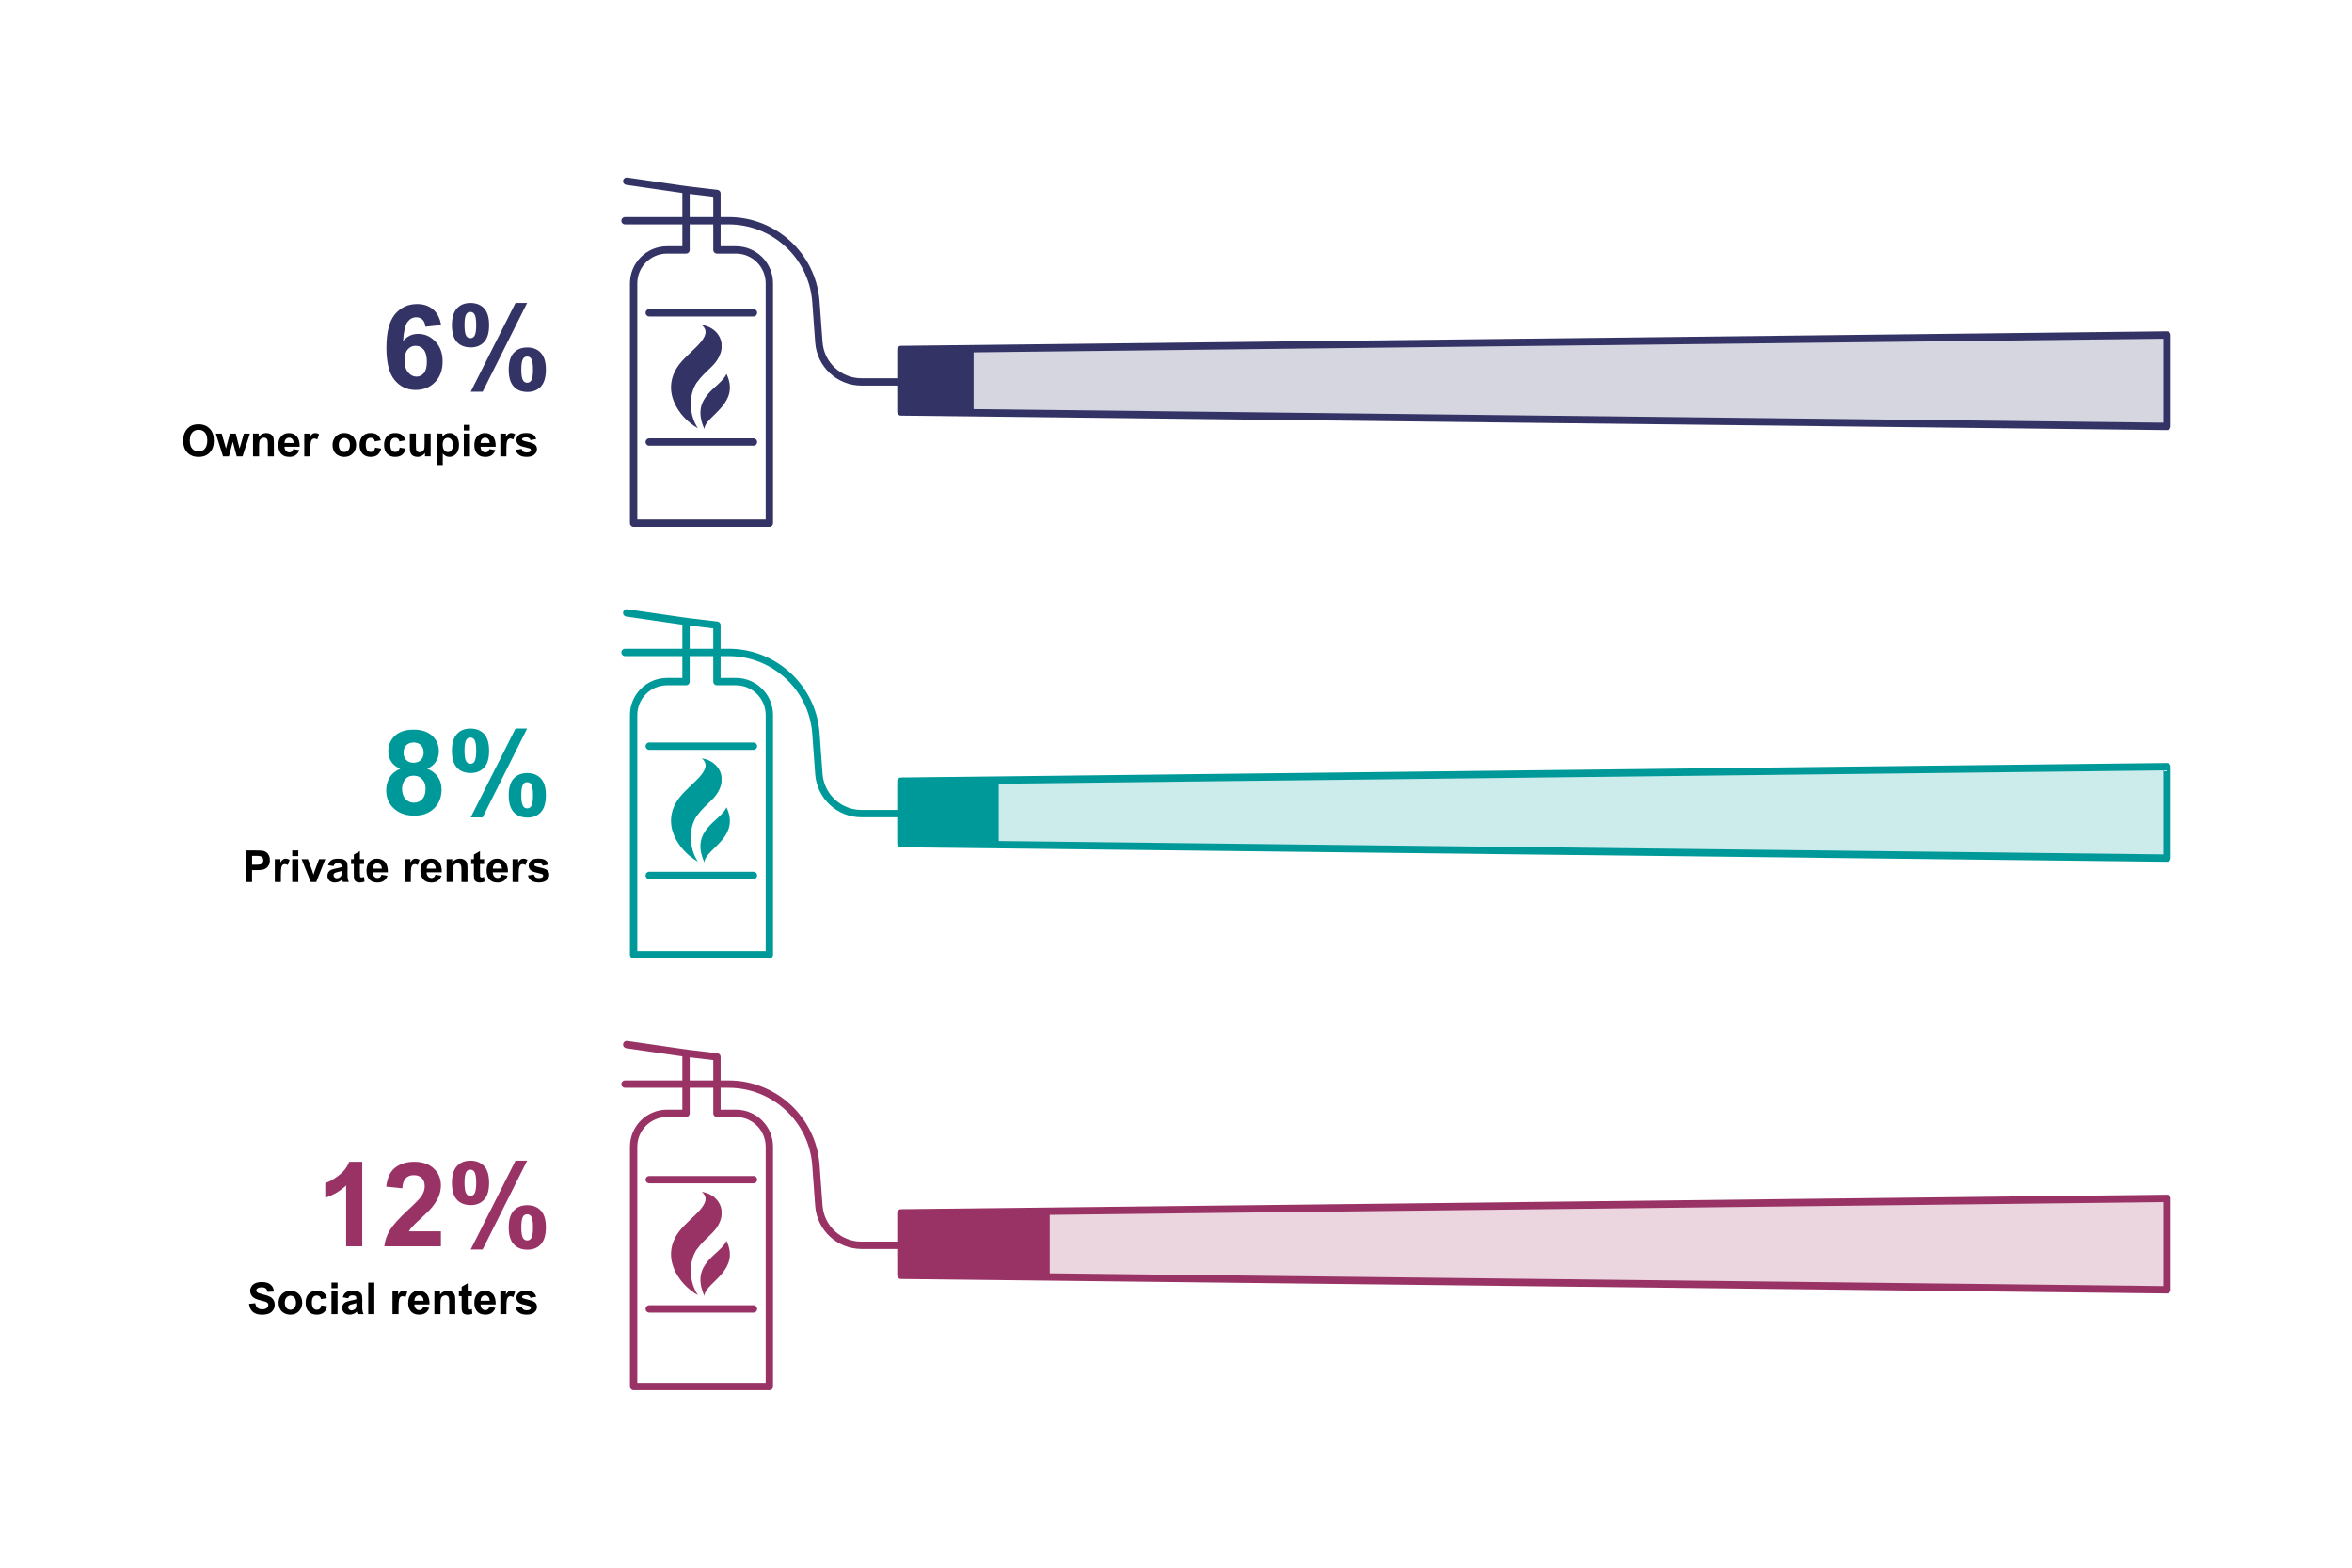 <?xml version="1.0" encoding="UTF-8"?>
<svg id="Layer_1" data-name="Layer 1" xmlns="http://www.w3.org/2000/svg" xmlns:xlink="http://www.w3.org/1999/xlink" viewBox="0 0 960 640">
  <defs>
    <clipPath id="clippath">
      <polygon points="367.72 495.14 367.72 520.64 884.5 526.55 884.5 489.23 367.72 495.14" style="fill: #ebd6e0; stroke: #936; stroke-linecap: round; stroke-linejoin: round; stroke-width: 3px;"/>
    </clipPath>
    <clipPath id="clippath-1">
      <polygon points="367.72 142.67 367.72 168.17 884.5 174.08 884.5 136.76 367.72 142.67" style="fill: #d6d6e0; stroke: #336; stroke-linecap: round; stroke-linejoin: round; stroke-width: 3px;"/>
    </clipPath>
    <clipPath id="clippath-2">
      <polygon points="367.72 318.91 367.72 344.4 884.5 350.32 884.5 312.99 367.72 318.91" style="fill: #ccebeb; stroke: #099; stroke-linecap: round; stroke-linejoin: round; stroke-width: 3px;"/>
    </clipPath>
  </defs>
  <g>
    <g>
      <path d="M292.63,454.51v-23.04l-12.62-1.5v24.54h-7.75c-7.53,0-13.64,6.11-13.64,13.64v97.87h55.4v-97.87c0-7.53-6.11-13.64-13.64-13.64h-7.75Z" style="fill: none; stroke: #936; stroke-linecap: round; stroke-linejoin: round; stroke-width: 3px;"/>
      <line x1="255.81" y1="426.46" x2="280.01" y2="429.96" style="fill: none; stroke: #936; stroke-linecap: round; stroke-linejoin: round; stroke-width: 3px;"/>
      <path d="M255.11,442.59h42.3c18.52,0,33.98,14.16,35.58,32.62l1.24,16.99c.66,9.13,8.26,16.19,17.41,16.19h16.12" style="fill: none; stroke: #936; stroke-linecap: round; stroke-linejoin: round; stroke-width: 3px;"/>
      <g>
        <polygon points="367.72 495.14 367.72 520.64 884.5 526.55 884.5 489.23 367.72 495.14" style="fill: #ebd6e0;"/>
        <g style="clip-path: url(#clippath);">
          <rect x="366.22" y="490.31" width="62.25" height="34.98" style="fill: #936; stroke-width: 0px;"/>
        </g>
        <polygon points="367.72 495.14 367.72 520.64 884.5 526.55 884.5 489.23 367.72 495.14" style="fill: none; stroke: #936; stroke-linecap: round; stroke-linejoin: round; stroke-width: 3px;"/>
      </g>
    </g>
    <g>
      <path d="M147.87,508.79h-6.59v-24.82c-2.41,2.25-5.24,3.91-8.51,4.99v-5.98c1.72-.56,3.59-1.63,5.6-3.2s3.4-3.4,4.15-5.5h5.34v34.5Z" style="fill: #936; stroke-width: 0px;"/>
      <path d="M179.96,502.67v6.12h-23.09c.25-2.31,1-4.5,2.25-6.57s3.72-4.82,7.41-8.24c2.97-2.77,4.79-4.64,5.46-5.62.91-1.36,1.36-2.7,1.36-4.03,0-1.47-.39-2.6-1.18-3.39s-1.88-1.18-3.27-1.18-2.47.41-3.28,1.24-1.28,2.2-1.41,4.12l-6.56-.66c.39-3.62,1.62-6.23,3.68-7.8s4.64-2.37,7.73-2.37c3.39,0,6.05.91,7.99,2.74s2.91,4.1,2.91,6.82c0,1.55-.28,3.02-.83,4.42s-1.43,2.86-2.64,4.39c-.8,1.02-2.23,2.48-4.31,4.38s-3.39,3.17-3.95,3.8-1,1.23-1.35,1.83h13.08Z" style="fill: #936; stroke-width: 0px;"/>
      <path d="M184.46,482.91c0-3.08.68-5.36,2.03-6.84s3.18-2.23,5.5-2.23,4.26.74,5.61,2.21,2.03,3.76,2.03,6.86-.68,5.36-2.03,6.84-3.18,2.23-5.5,2.23-4.26-.74-5.61-2.21-2.03-3.76-2.03-6.86ZM189.59,482.87c0,2.23.26,3.73.77,4.5.39.56.93.84,1.62.84s1.25-.28,1.64-.84c.5-.77.75-2.27.75-4.5s-.25-3.73-.75-4.48c-.39-.58-.94-.87-1.64-.87s-1.23.28-1.62.84c-.52.77-.77,2.27-.77,4.5ZM197,510.1h-4.88l18.3-36.26h4.73l-18.16,36.26ZM207.64,501.08c0-3.08.68-5.36,2.03-6.84s3.2-2.23,5.54-2.23,4.21.74,5.57,2.23,2.03,3.77,2.03,6.84-.68,5.38-2.03,6.87-3.18,2.23-5.5,2.23-4.26-.74-5.61-2.23-2.03-3.77-2.03-6.87ZM212.77,501.05c0,2.23.26,3.73.77,4.48.39.58.93.87,1.62.87s1.24-.28,1.62-.84c.52-.77.77-2.27.77-4.5s-.25-3.73-.75-4.5c-.39-.56-.94-.84-1.64-.84s-1.24.28-1.62.84c-.52.77-.77,2.27-.77,4.5Z" style="fill: #936; stroke-width: 0px;"/>
    </g>
    <g>
      <path d="M101.65,532.29l2.53-.25c.15.85.46,1.47.93,1.87s1.09.6,1.89.6c.84,0,1.47-.18,1.89-.53.42-.35.64-.77.64-1.24,0-.3-.09-.56-.27-.78-.18-.21-.49-.4-.94-.56-.3-.11-1-.29-2.08-.56-1.39-.35-2.37-.77-2.94-1.27-.79-.71-1.19-1.57-1.19-2.59,0-.66.19-1.27.56-1.84.37-.57.91-1.01,1.61-1.31s1.55-.45,2.54-.45c1.62,0,2.83.35,3.65,1.06s1.25,1.66,1.29,2.84l-2.6.11c-.11-.66-.35-1.14-.72-1.43-.37-.29-.92-.43-1.65-.43s-1.35.16-1.78.47c-.28.2-.41.47-.41.8,0,.3.13.57.39.78.33.28,1.12.56,2.39.86s2.2.61,2.81.93c.61.32,1.08.76,1.42,1.31.34.55.51,1.24.51,2.05,0,.74-.21,1.43-.62,2.07s-.99,1.12-1.74,1.44c-.75.31-1.68.47-2.8.47-1.63,0-2.88-.38-3.75-1.13-.87-.75-1.39-1.85-1.56-3.29Z" style="fill: #000; stroke-width: 0px;"/>
      <path d="M113.72,531.69c0-.82.2-1.61.61-2.38s.98-1.35,1.72-1.76,1.57-.61,2.48-.61c1.41,0,2.57.46,3.47,1.38.9.92,1.35,2.08,1.35,3.48s-.46,2.58-1.37,3.51c-.91.93-2.06,1.39-3.44,1.39-.86,0-1.67-.19-2.45-.58s-1.37-.95-1.77-1.7c-.4-.75-.61-1.66-.61-2.73ZM116.25,531.82c0,.93.22,1.63.66,2.13s.98.74,1.63.74,1.19-.25,1.62-.74.65-1.21.65-2.14-.22-1.62-.65-2.11-.98-.74-1.62-.74-1.19.25-1.63.74-.66,1.2-.66,2.13Z" style="fill: #000; stroke-width: 0px;"/>
      <path d="M133.43,529.91l-2.43.44c-.08-.49-.27-.85-.56-1.1s-.67-.37-1.13-.37c-.62,0-1.11.21-1.47.64-.37.43-.55,1.14-.55,2.13,0,1.11.19,1.89.56,2.35s.87.69,1.5.69c.47,0,.85-.13,1.15-.4.3-.27.51-.72.63-1.38l2.43.41c-.25,1.11-.74,1.95-1.45,2.52s-1.67.85-2.87.85c-1.37,0-2.45-.43-3.27-1.29s-1.22-2.05-1.22-3.58.41-2.74,1.22-3.6c.81-.86,1.92-1.29,3.3-1.29,1.14,0,2.04.25,2.71.73.67.49,1.15,1.24,1.45,2.24Z" style="fill: #000; stroke-width: 0px;"/>
      <path d="M135.3,525.88v-2.29h2.47v2.29h-2.47ZM135.3,536.48v-9.33h2.47v9.33h-2.47Z" style="fill: #000; stroke-width: 0px;"/>
      <path d="M142.15,530l-2.24-.4c.25-.9.69-1.57,1.3-2s1.53-.65,2.74-.65c1.1,0,1.92.13,2.46.39.54.26.92.59,1.14.99.22.4.33,1.14.33,2.21l-.03,2.88c0,.82.04,1.43.12,1.81.08.39.23.81.44,1.25h-2.44c-.06-.16-.14-.41-.24-.73-.04-.15-.07-.24-.09-.29-.42.41-.87.72-1.35.92s-.99.31-1.54.31c-.96,0-1.72-.26-2.27-.78s-.83-1.18-.83-1.98c0-.53.13-1,.38-1.41.25-.41.6-.73,1.06-.95.45-.22,1.11-.41,1.96-.58,1.15-.22,1.95-.42,2.4-.61v-.25c0-.47-.12-.81-.35-1.02-.23-.2-.68-.3-1.33-.3-.44,0-.78.09-1.03.26-.25.17-.45.48-.6.91ZM145.45,532c-.32.11-.82.23-1.5.38s-1.13.29-1.34.43c-.32.23-.48.52-.48.87s.13.64.39.9.59.38.98.38c.45,0,.87-.15,1.27-.44.3-.22.5-.5.59-.82.06-.21.1-.61.1-1.2v-.49Z" style="fill: #000; stroke-width: 0px;"/>
      <path d="M150.31,536.48v-12.88h2.47v12.88h-2.47Z" style="fill: #000; stroke-width: 0px;"/>
      <path d="M162.68,536.48h-2.47v-9.33h2.29v1.33c.39-.63.75-1.04,1.06-1.24s.67-.3,1.07-.3c.56,0,1.1.16,1.63.47l-.76,2.15c-.42-.27-.8-.4-1.16-.4s-.64.09-.88.29c-.24.19-.43.53-.57,1.03s-.21,1.54-.21,3.13v2.88Z" style="fill: #000; stroke-width: 0px;"/>
      <path d="M172.72,533.51l2.46.41c-.32.9-.82,1.59-1.5,2.06-.68.47-1.54.71-2.56.71-1.62,0-2.82-.53-3.6-1.59-.62-.85-.92-1.92-.92-3.22,0-1.55.4-2.76,1.21-3.63.81-.88,1.83-1.31,3.07-1.31,1.39,0,2.48.46,3.29,1.38.8.92,1.19,2.32,1.15,4.21h-6.19c.02.73.22,1.3.6,1.71.38.41.86.61,1.42.61.39,0,.71-.11.98-.32s.46-.55.6-1.02ZM172.86,531.02c-.02-.71-.2-1.26-.55-1.63-.35-.37-.78-.56-1.28-.56-.54,0-.98.2-1.34.59s-.52.93-.52,1.6h3.69Z" style="fill: #000; stroke-width: 0px;"/>
      <path d="M185.82,536.48h-2.47v-4.76c0-1.01-.05-1.66-.16-1.96-.11-.29-.28-.53-.51-.69s-.52-.25-.86-.25c-.43,0-.81.12-1.15.35s-.57.54-.7.93-.19,1.1-.19,2.14v4.23h-2.47v-9.33h2.29v1.37c.81-1.05,1.84-1.58,3.08-1.58.54,0,1.04.1,1.49.29.45.2.79.45,1.02.75s.39.65.48,1.04.14.94.14,1.66v5.8Z" style="fill: #000; stroke-width: 0px;"/>
      <path d="M192.6,527.15v1.97h-1.69v3.76c0,.76.02,1.21.05,1.33.03.13.11.23.22.31s.25.12.42.12c.23,0,.56-.08.99-.24l.21,1.92c-.57.25-1.22.37-1.95.37-.45,0-.85-.08-1.2-.22-.36-.15-.62-.34-.79-.58-.17-.24-.28-.56-.35-.96-.05-.29-.08-.87-.08-1.74v-4.07h-1.13v-1.97h1.13v-1.85l2.48-1.44v3.3h1.69Z" style="fill: #000; stroke-width: 0px;"/>
      <path d="M199.72,533.51l2.46.41c-.32.9-.82,1.59-1.5,2.06-.68.47-1.54.71-2.56.71-1.62,0-2.82-.53-3.6-1.59-.62-.85-.92-1.92-.92-3.22,0-1.55.4-2.76,1.21-3.63.81-.88,1.83-1.31,3.07-1.31,1.39,0,2.48.46,3.29,1.38.8.92,1.19,2.32,1.15,4.21h-6.19c.02.73.22,1.3.6,1.71.38.41.86.61,1.42.61.39,0,.71-.11.98-.32s.46-.55.6-1.02ZM199.86,531.02c-.02-.71-.2-1.26-.55-1.63-.35-.37-.78-.56-1.28-.56-.54,0-.98.2-1.34.59s-.52.93-.52,1.6h3.69Z" style="fill: #000; stroke-width: 0px;"/>
      <path d="M206.69,536.48h-2.47v-9.33h2.29v1.33c.39-.63.75-1.04,1.06-1.24s.67-.3,1.07-.3c.56,0,1.1.16,1.63.47l-.76,2.15c-.42-.27-.8-.4-1.16-.4s-.64.09-.88.29c-.24.19-.43.53-.57,1.03s-.21,1.54-.21,3.13v2.88Z" style="fill: #000; stroke-width: 0px;"/>
      <path d="M210.46,533.82l2.48-.38c.11.48.32.84.64,1.09.32.25.77.37,1.35.37.64,0,1.12-.12,1.44-.35.22-.16.33-.38.33-.66,0-.19-.06-.34-.18-.47-.12-.12-.4-.23-.83-.33-1.99-.44-3.25-.84-3.79-1.2-.74-.5-1.11-1.2-1.11-2.1,0-.81.32-1.49.96-2.04s1.63-.83,2.97-.83,2.23.21,2.85.62,1.05,1.03,1.28,1.85l-2.33.43c-.1-.36-.29-.64-.57-.83s-.68-.29-1.19-.29c-.65,0-1.12.09-1.4.27-.19.13-.28.3-.28.5,0,.18.08.33.25.45.22.16.99.4,2.31.69s2.23.67,2.76,1.1c.52.44.77,1.05.77,1.84,0,.86-.36,1.59-1.07,2.21s-1.77.92-3.17.92c-1.27,0-2.28-.26-3.02-.77s-1.23-1.22-1.45-2.1Z" style="fill: #000; stroke-width: 0px;"/>
    </g>
  </g>
  <g>
    <g>
      <path d="M292.63,102.04v-23.04l-12.62-1.5v24.54h-7.75c-7.53,0-13.64,6.11-13.64,13.64v97.87h55.4v-97.87c0-7.53-6.11-13.64-13.64-13.64h-7.75Z" style="fill: none; stroke: #336; stroke-linecap: round; stroke-linejoin: round; stroke-width: 3px;"/>
      <line x1="255.81" y1="73.99" x2="280.01" y2="77.5" style="fill: none; stroke: #336; stroke-linecap: round; stroke-linejoin: round; stroke-width: 3px;"/>
      <path d="M255.11,90.12h42.3c18.52,0,33.98,14.16,35.58,32.62l1.24,16.99c.66,9.13,8.26,16.19,17.41,16.19h16.12" style="fill: none; stroke: #336; stroke-linecap: round; stroke-linejoin: round; stroke-width: 3px;"/>
      <g>
        <polygon points="367.72 142.67 367.72 168.17 884.5 174.08 884.5 136.76 367.72 142.67" style="fill: #d6d6e0;"/>
        <g style="clip-path: url(#clippath-1);">
          <rect x="366.22" y="137.84" width="31.17" height="34.98" style="fill: #336; stroke-width: 0px;"/>
        </g>
        <polygon points="367.72 142.67 367.72 168.17 884.5 174.08 884.5 136.76 367.72 142.67" style="fill: none; stroke: #336; stroke-linecap: round; stroke-linejoin: round; stroke-width: 3px;"/>
      </g>
    </g>
    <g>
      <path d="M180.03,132.68l-6.38.7c-.16-1.31-.56-2.28-1.22-2.91s-1.51-.94-2.55-.94c-1.39,0-2.57.62-3.53,1.88s-1.57,3.85-1.82,7.8c1.64-1.94,3.68-2.91,6.12-2.91,2.75,0,5.11,1.05,7.07,3.14s2.94,4.8,2.94,8.11c0,3.52-1.03,6.34-3.09,8.46s-4.71,3.19-7.95,3.19c-3.47,0-6.32-1.35-8.55-4.04s-3.35-7.11-3.35-13.25,1.16-10.84,3.49-13.62,5.35-4.17,9.07-4.17c2.61,0,4.77.73,6.48,2.19s2.8,3.58,3.27,6.36ZM165.1,147.04c0,2.14.49,3.79,1.48,4.96s2.11,1.75,3.38,1.75,2.23-.48,3.05-1.43,1.22-2.52,1.22-4.69-.44-3.87-1.31-4.91-1.97-1.56-3.28-1.56-2.34.5-3.21,1.49-1.31,2.46-1.31,4.39Z" style="fill: #336; stroke-width: 0px;"/>
      <path d="M184.46,132.75c0-3.08.68-5.36,2.03-6.84s3.18-2.23,5.5-2.23,4.26.74,5.61,2.21,2.03,3.76,2.03,6.86-.68,5.36-2.03,6.84-3.18,2.23-5.5,2.23-4.26-.74-5.61-2.21-2.03-3.76-2.03-6.86ZM189.59,132.7c0,2.23.26,3.73.77,4.5.39.56.93.84,1.62.84s1.25-.28,1.64-.84c.5-.77.75-2.27.75-4.5s-.25-3.73-.75-4.48c-.39-.58-.94-.87-1.64-.87s-1.23.28-1.62.84c-.52.77-.77,2.27-.77,4.5ZM197,159.93h-4.88l18.3-36.26h4.73l-18.16,36.26ZM207.64,150.91c0-3.08.68-5.36,2.03-6.84s3.2-2.23,5.54-2.23,4.21.74,5.57,2.23,2.03,3.77,2.03,6.84-.68,5.38-2.03,6.87-3.18,2.23-5.5,2.23-4.26-.74-5.61-2.23-2.03-3.77-2.03-6.87ZM212.77,150.89c0,2.23.26,3.73.77,4.48.39.58.93.87,1.62.87s1.24-.28,1.62-.84c.52-.77.77-2.27.77-4.5s-.25-3.73-.75-4.5c-.39-.56-.94-.84-1.64-.84s-1.24.28-1.62.84c-.52.77-.77,2.27-.77,4.5Z" style="fill: #336; stroke-width: 0px;"/>
    </g>
    <g>
      <path d="M74.79,179.95c0-1.31.2-2.41.59-3.3.29-.66.69-1.25,1.2-1.77s1.06-.91,1.67-1.16c.8-.34,1.73-.51,2.78-.51,1.9,0,3.42.59,4.56,1.77s1.71,2.82,1.71,4.91-.57,3.71-1.7,4.88-2.64,1.76-4.54,1.76-3.44-.58-4.57-1.75-1.7-2.78-1.7-4.83ZM77.47,179.87c0,1.46.34,2.56,1.01,3.32s1.53,1.13,2.57,1.13,1.89-.37,2.55-1.12,1-1.87,1-3.36-.32-2.58-.97-3.3-1.51-1.09-2.58-1.09-1.94.37-2.59,1.1-.98,1.84-.98,3.33Z" style="fill: #000; stroke-width: 0px;"/>
      <path d="M91.04,186.32l-2.95-9.33h2.4l1.75,6.12,1.61-6.12h2.38l1.56,6.12,1.78-6.12h2.43l-3,9.33h-2.37l-1.61-6-1.58,6h-2.4Z" style="fill: #000; stroke-width: 0px;"/>
      <path d="M111.79,186.32h-2.47v-4.76c0-1.01-.05-1.66-.16-1.96s-.28-.53-.51-.69-.52-.25-.86-.25c-.43,0-.81.12-1.15.35s-.57.54-.7.93-.19,1.1-.19,2.14v4.23h-2.47v-9.33h2.29v1.37c.81-1.05,1.84-1.58,3.08-1.58.54,0,1.04.1,1.49.29s.79.45,1.02.75.39.65.48,1.04.14.94.14,1.66v5.8Z" style="fill: #000; stroke-width: 0px;"/>
      <path d="M119.7,183.35l2.46.41c-.32.9-.82,1.59-1.5,2.06s-1.54.71-2.56.71c-1.62,0-2.82-.53-3.6-1.59-.62-.85-.92-1.92-.92-3.22,0-1.55.4-2.76,1.21-3.63s1.83-1.31,3.07-1.31c1.39,0,2.48.46,3.29,1.38s1.19,2.32,1.15,4.21h-6.19c.02.73.22,1.3.6,1.71s.86.61,1.42.61c.39,0,.71-.11.98-.32s.46-.55.6-1.02ZM119.84,180.85c-.02-.71-.2-1.26-.55-1.63s-.78-.56-1.28-.56c-.54,0-.98.2-1.34.59s-.52.93-.52,1.6h3.69Z" style="fill: #000; stroke-width: 0px;"/>
      <path d="M126.67,186.32h-2.47v-9.33h2.29v1.33c.39-.63.75-1.04,1.06-1.24s.67-.3,1.07-.3c.56,0,1.1.16,1.63.47l-.76,2.15c-.42-.27-.8-.4-1.16-.4s-.64.09-.88.29-.43.54-.57,1.03-.21,1.54-.21,3.13v2.88Z" style="fill: #000; stroke-width: 0px;"/>
      <path d="M135.74,181.52c0-.82.2-1.61.61-2.38s.98-1.35,1.72-1.76,1.57-.61,2.48-.61c1.41,0,2.57.46,3.47,1.38s1.35,2.08,1.35,3.48-.46,2.58-1.37,3.51-2.06,1.39-3.44,1.39c-.86,0-1.67-.19-2.45-.58s-1.37-.95-1.77-1.7-.61-1.66-.61-2.73ZM138.27,181.65c0,.93.22,1.63.66,2.13s.98.74,1.63.74,1.19-.25,1.62-.74.65-1.21.65-2.14-.22-1.62-.65-2.11-.98-.74-1.62-.74-1.19.25-1.63.74-.66,1.2-.66,2.13Z" style="fill: #000; stroke-width: 0px;"/>
      <path d="M155.44,179.74l-2.43.44c-.08-.49-.27-.85-.56-1.1s-.67-.37-1.13-.37c-.62,0-1.11.21-1.47.64s-.55,1.14-.55,2.13c0,1.11.19,1.89.56,2.35s.87.69,1.5.69c.47,0,.85-.13,1.15-.4s.51-.72.63-1.38l2.43.41c-.25,1.11-.74,1.95-1.45,2.52s-1.67.85-2.87.85c-1.37,0-2.45-.43-3.27-1.29s-1.22-2.05-1.22-3.58.41-2.74,1.22-3.6,1.92-1.29,3.3-1.29c1.14,0,2.04.24,2.71.73s1.15,1.24,1.45,2.24Z" style="fill: #000; stroke-width: 0px;"/>
      <path d="M165.45,179.74l-2.43.44c-.08-.49-.27-.85-.56-1.1s-.67-.37-1.13-.37c-.62,0-1.11.21-1.47.64s-.55,1.14-.55,2.13c0,1.11.19,1.89.56,2.35s.87.69,1.5.69c.47,0,.85-.13,1.15-.4s.51-.72.63-1.38l2.43.41c-.25,1.11-.74,1.95-1.45,2.52s-1.67.85-2.87.85c-1.37,0-2.45-.43-3.27-1.29s-1.22-2.05-1.22-3.58.41-2.74,1.22-3.6,1.92-1.29,3.3-1.29c1.14,0,2.04.24,2.71.73s1.15,1.24,1.45,2.24Z" style="fill: #000; stroke-width: 0px;"/>
      <path d="M173.47,186.32v-1.4c-.34.5-.79.89-1.34,1.18s-1.14.43-1.75.43-1.19-.14-1.69-.41-.86-.66-1.08-1.16-.33-1.19-.33-2.07v-5.91h2.47v4.29c0,1.31.05,2.12.14,2.41s.26.53.5.7.54.26.91.26c.42,0,.8-.12,1.13-.35s.56-.52.69-.86.18-1.18.18-2.52v-3.94h2.47v9.33h-2.29Z" style="fill: #000; stroke-width: 0px;"/>
      <path d="M178.25,176.98h2.3v1.37c.3-.47.7-.85,1.21-1.14s1.08-.44,1.7-.44c1.08,0,2,.42,2.76,1.27s1.13,2.03,1.13,3.55-.38,2.77-1.14,3.63-1.68,1.3-2.77,1.3c-.52,0-.98-.1-1.4-.31s-.86-.56-1.32-1.05v4.7h-2.47v-12.88ZM180.69,181.49c0,1.05.21,1.82.62,2.32s.92.75,1.52.75,1.05-.23,1.43-.69.57-1.21.57-2.26c0-.98-.2-1.71-.59-2.18s-.88-.71-1.46-.71-1.1.23-1.5.7-.6,1.16-.6,2.07Z" style="fill: #000; stroke-width: 0px;"/>
      <path d="M189.32,175.72v-2.29h2.47v2.29h-2.47ZM189.32,186.32v-9.33h2.47v9.33h-2.47Z" style="fill: #000; stroke-width: 0px;"/>
      <path d="M199.72,183.35l2.46.41c-.32.9-.82,1.59-1.5,2.06s-1.54.71-2.56.71c-1.62,0-2.82-.53-3.6-1.59-.62-.85-.92-1.92-.92-3.22,0-1.55.4-2.76,1.21-3.63s1.83-1.31,3.07-1.31c1.39,0,2.48.46,3.29,1.38s1.19,2.32,1.15,4.21h-6.19c.02.73.22,1.3.6,1.71s.86.61,1.42.61c.39,0,.71-.11.98-.32s.46-.55.6-1.02ZM199.86,180.85c-.02-.71-.2-1.26-.55-1.63s-.78-.56-1.28-.56c-.54,0-.98.2-1.34.59s-.52.93-.52,1.6h3.69Z" style="fill: #000; stroke-width: 0px;"/>
      <path d="M206.69,186.32h-2.47v-9.33h2.29v1.33c.39-.63.75-1.04,1.06-1.24s.67-.3,1.07-.3c.56,0,1.1.16,1.63.47l-.76,2.15c-.42-.27-.8-.4-1.16-.4s-.64.09-.88.29-.43.54-.57,1.03-.21,1.54-.21,3.13v2.88Z" style="fill: #000; stroke-width: 0px;"/>
      <path d="M210.46,183.65l2.48-.38c.11.48.32.84.64,1.09s.77.37,1.35.37c.64,0,1.12-.12,1.44-.35.22-.16.33-.38.33-.66,0-.19-.06-.34-.18-.47-.12-.12-.4-.23-.83-.33-1.99-.44-3.25-.84-3.79-1.2-.74-.5-1.11-1.2-1.11-2.1,0-.81.32-1.49.96-2.04s1.63-.83,2.97-.83,2.23.21,2.85.62,1.05,1.03,1.28,1.85l-2.33.43c-.1-.36-.29-.64-.57-.83s-.68-.29-1.19-.29c-.65,0-1.12.09-1.4.27-.19.13-.28.3-.28.5,0,.18.08.33.25.45.22.16.99.4,2.31.69s2.23.67,2.76,1.1c.52.44.77,1.05.77,1.84,0,.86-.36,1.59-1.07,2.21s-1.77.92-3.17.92c-1.27,0-2.28-.26-3.02-.77s-1.23-1.22-1.45-2.1Z" style="fill: #000; stroke-width: 0px;"/>
    </g>
  </g>
  <g>
    <g>
      <path d="M292.63,278.27v-23.04l-12.62-1.5v24.54h-7.75c-7.53,0-13.64,6.11-13.64,13.64v97.87h55.4v-97.87c0-7.53-6.11-13.64-13.64-13.64h-7.75Z" style="fill: none; stroke: #099; stroke-linecap: round; stroke-linejoin: round; stroke-width: 3px;"/>
      <line x1="255.81" y1="250.22" x2="280.01" y2="253.73" style="fill: none; stroke: #099; stroke-linecap: round; stroke-linejoin: round; stroke-width: 3px;"/>
      <path d="M255.11,266.35h42.3c18.52,0,33.98,14.16,35.58,32.62l1.24,16.99c.66,9.13,8.26,16.19,17.41,16.19h16.12" style="fill: none; stroke: #099; stroke-linecap: round; stroke-linejoin: round; stroke-width: 3px;"/>
      <g>
        <polygon points="367.72 318.91 367.72 344.4 884.5 350.32 884.5 312.99 367.72 318.91" style="fill: #ccebeb;"/>
        <g style="clip-path: url(#clippath-2);">
          <rect x="366.22" y="314.08" width="41.43" height="34.98" style="fill: #099; stroke-width: 0px;"/>
        </g>
        <polygon points="367.72 318.91 367.72 344.4 884.5 350.32 884.5 312.99 367.72 318.91" style="fill: none; stroke: #099; stroke-linecap: round; stroke-linejoin: round; stroke-width: 3px;"/>
      </g>
    </g>
    <g>
      <path d="M163.36,313.84c-1.7-.72-2.94-1.71-3.71-2.96s-1.16-2.64-1.16-4.14c0-2.56.89-4.68,2.68-6.35s4.33-2.51,7.63-2.51,5.8.84,7.61,2.51,2.71,3.79,2.71,6.35c0,1.59-.41,3.01-1.24,4.25s-1.99,2.19-3.49,2.85c1.91.77,3.36,1.88,4.35,3.35s1.49,3.16,1.49,5.09c0,3.17-1.01,5.75-3.04,7.73s-4.71,2.98-8.07,2.98c-3.12,0-5.73-.82-7.8-2.46-2.45-1.94-3.68-4.59-3.68-7.97,0-1.86.46-3.57,1.38-5.12s2.38-2.75,4.36-3.6ZM164.11,321.93c0,1.81.46,3.23,1.39,4.24s2.09,1.52,3.48,1.52,2.48-.49,3.38-1.46,1.34-2.39,1.34-4.23c0-1.61-.45-2.9-1.36-3.88s-2.05-1.46-3.45-1.46c-1.61,0-2.81.55-3.6,1.66s-1.18,2.31-1.18,3.61ZM164.72,307.21c0,1.31.37,2.34,1.11,3.07s1.73,1.1,2.96,1.1,2.25-.37,3-1.11,1.12-1.77,1.12-3.08c0-1.23-.37-2.22-1.11-2.96s-1.72-1.11-2.94-1.11-2.27.38-3.02,1.12-1.12,1.74-1.12,2.98Z" style="fill: #099; stroke-width: 0px;"/>
      <path d="M184.46,306.51c0-3.08.68-5.36,2.03-6.84s3.18-2.23,5.5-2.23,4.26.74,5.61,2.21,2.03,3.76,2.03,6.86-.68,5.36-2.03,6.84-3.18,2.23-5.5,2.23-4.26-.74-5.61-2.21-2.03-3.76-2.03-6.86ZM189.59,306.46c0,2.23.26,3.73.77,4.5.39.56.93.84,1.62.84s1.25-.28,1.64-.84c.5-.77.75-2.27.75-4.5s-.25-3.73-.75-4.48c-.39-.58-.94-.87-1.64-.87s-1.23.28-1.62.84c-.52.77-.77,2.27-.77,4.5ZM197,333.69h-4.88l18.3-36.26h4.73l-18.16,36.26ZM207.64,324.67c0-3.08.68-5.36,2.03-6.84s3.2-2.23,5.54-2.23,4.21.74,5.57,2.23,2.03,3.77,2.03,6.84-.68,5.38-2.03,6.87-3.18,2.23-5.5,2.23-4.26-.74-5.61-2.23-2.03-3.77-2.03-6.87ZM212.77,324.65c0,2.23.26,3.73.77,4.48.39.58.93.87,1.62.87s1.24-.28,1.62-.84c.52-.77.77-2.27.77-4.5s-.25-3.73-.75-4.5c-.39-.56-.94-.84-1.64-.84s-1.24.28-1.62.84c-.52.77-.77,2.27-.77,4.5Z" style="fill: #099; stroke-width: 0px;"/>
    </g>
    <g>
      <path d="M100.29,360.08v-12.88h4.17c1.58,0,2.61.06,3.09.19.74.19,1.36.61,1.85,1.26.5.65.75,1.48.75,2.51,0,.79-.14,1.46-.43,2s-.65.96-1.09,1.27c-.44.31-.89.51-1.35.61-.62.12-1.52.18-2.7.18h-1.7v4.86h-2.6ZM102.89,349.37v3.66h1.42c1.03,0,1.71-.07,2.06-.2s.62-.35.81-.63.29-.62.29-1c0-.47-.14-.86-.41-1.16s-.62-.5-1.05-.57c-.31-.06-.93-.09-1.87-.09h-1.26Z" style="fill: #000; stroke-width: 0px;"/>
      <path d="M114.64,360.08h-2.47v-9.33h2.29v1.33c.39-.63.75-1.04,1.06-1.24s.67-.3,1.07-.3c.56,0,1.1.16,1.63.47l-.76,2.15c-.42-.27-.8-.4-1.16-.4s-.64.09-.88.29c-.24.19-.43.53-.57,1.03s-.21,1.54-.21,3.13v2.88Z" style="fill: #000; stroke-width: 0px;"/>
      <path d="M119.28,349.48v-2.29h2.47v2.29h-2.47ZM119.28,360.08v-9.33h2.47v9.33h-2.47Z" style="fill: #000; stroke-width: 0px;"/>
      <path d="M126.85,360.08l-3.76-9.33h2.59l1.76,4.76.51,1.59c.13-.4.22-.67.25-.8.08-.26.17-.53.26-.79l1.78-4.76h2.54l-3.71,9.33h-2.22Z" style="fill: #000; stroke-width: 0px;"/>
      <path d="M136.14,353.59l-2.24-.4c.25-.9.69-1.57,1.3-2s1.53-.65,2.74-.65c1.1,0,1.92.13,2.46.39.54.26.92.59,1.14.99.22.4.33,1.14.33,2.21l-.03,2.88c0,.82.04,1.43.12,1.81.08.39.23.81.44,1.25h-2.44c-.06-.16-.14-.41-.24-.73-.04-.15-.07-.24-.09-.29-.42.41-.87.72-1.35.92s-.99.31-1.54.31c-.96,0-1.72-.26-2.27-.78s-.83-1.18-.83-1.98c0-.53.13-1,.38-1.41.25-.41.6-.73,1.06-.95.45-.22,1.11-.41,1.96-.58,1.15-.22,1.95-.42,2.4-.61v-.25c0-.47-.12-.81-.35-1.02-.23-.2-.68-.3-1.33-.3-.44,0-.78.09-1.03.26-.25.17-.45.48-.6.91ZM139.45,355.6c-.32.11-.82.23-1.5.38s-1.13.29-1.34.43c-.32.23-.48.52-.48.87s.13.64.39.9.59.38.98.38c.45,0,.87-.15,1.27-.44.3-.22.5-.5.59-.82.06-.21.1-.61.1-1.2v-.49Z" style="fill: #000; stroke-width: 0px;"/>
      <path d="M148.59,350.74v1.97h-1.69v3.76c0,.76.02,1.21.05,1.33.03.13.11.23.22.31s.25.12.42.12c.23,0,.56-.08.99-.24l.21,1.92c-.57.25-1.22.37-1.95.37-.45,0-.85-.08-1.2-.22-.36-.15-.62-.34-.79-.58-.17-.24-.28-.56-.35-.96-.05-.29-.08-.87-.08-1.74v-4.07h-1.13v-1.97h1.13v-1.85l2.48-1.44v3.3h1.69Z" style="fill: #000; stroke-width: 0px;"/>
      <path d="M155.71,357.11l2.46.41c-.32.9-.82,1.59-1.5,2.06-.68.47-1.54.71-2.56.71-1.62,0-2.82-.53-3.6-1.59-.62-.85-.92-1.92-.92-3.22,0-1.55.4-2.76,1.21-3.63.81-.88,1.83-1.31,3.07-1.31,1.39,0,2.48.46,3.29,1.38.8.92,1.19,2.32,1.15,4.21h-6.19c.02.73.22,1.3.6,1.71.38.41.86.61,1.42.61.39,0,.71-.11.98-.32s.46-.55.6-1.02ZM155.85,354.61c-.02-.71-.2-1.26-.55-1.63-.35-.37-.78-.56-1.28-.56-.54,0-.98.2-1.34.59s-.52.93-.52,1.6h3.69Z" style="fill: #000; stroke-width: 0px;"/>
      <path d="M167.68,360.08h-2.47v-9.33h2.29v1.33c.39-.63.75-1.04,1.06-1.24s.67-.3,1.07-.3c.56,0,1.1.16,1.63.47l-.76,2.15c-.42-.27-.8-.4-1.16-.4s-.64.09-.88.29c-.24.19-.43.53-.57,1.03s-.21,1.54-.21,3.13v2.88Z" style="fill: #000; stroke-width: 0px;"/>
      <path d="M177.72,357.11l2.46.41c-.32.9-.82,1.59-1.5,2.06-.68.47-1.54.71-2.56.71-1.62,0-2.82-.53-3.6-1.59-.62-.85-.92-1.92-.92-3.22,0-1.55.4-2.76,1.21-3.63.81-.88,1.83-1.31,3.07-1.31,1.39,0,2.48.46,3.29,1.38.8.92,1.19,2.32,1.15,4.21h-6.19c.02.73.22,1.3.6,1.71.38.41.86.61,1.42.61.39,0,.71-.11.98-.32s.46-.55.6-1.02ZM177.86,354.61c-.02-.71-.2-1.26-.55-1.63-.35-.37-.78-.56-1.28-.56-.54,0-.98.2-1.34.59s-.52.93-.52,1.6h3.69Z" style="fill: #000; stroke-width: 0px;"/>
      <path d="M190.82,360.08h-2.47v-4.76c0-1.01-.05-1.66-.16-1.96-.11-.29-.28-.53-.51-.69s-.52-.25-.86-.25c-.43,0-.81.12-1.15.35s-.57.54-.7.93-.19,1.1-.19,2.14v4.23h-2.47v-9.33h2.29v1.37c.81-1.05,1.84-1.58,3.08-1.58.54,0,1.04.1,1.49.29.45.2.79.45,1.02.75s.39.65.48,1.04.14.94.14,1.66v5.8Z" style="fill: #000; stroke-width: 0px;"/>
      <path d="M197.6,350.74v1.97h-1.69v3.76c0,.76.02,1.21.05,1.33.03.13.11.23.22.31s.25.12.42.12c.23,0,.56-.08.99-.24l.21,1.92c-.57.25-1.22.37-1.95.37-.45,0-.85-.08-1.2-.22-.36-.15-.62-.34-.79-.58-.17-.24-.28-.56-.35-.96-.05-.29-.08-.87-.08-1.74v-4.07h-1.13v-1.97h1.13v-1.85l2.48-1.44v3.3h1.69Z" style="fill: #000; stroke-width: 0px;"/>
      <path d="M204.72,357.11l2.46.41c-.32.9-.82,1.59-1.5,2.06-.68.47-1.54.71-2.56.71-1.62,0-2.82-.53-3.6-1.59-.62-.85-.92-1.92-.92-3.22,0-1.55.4-2.76,1.21-3.63.81-.88,1.83-1.31,3.07-1.31,1.39,0,2.48.46,3.29,1.38.8.92,1.19,2.32,1.15,4.21h-6.19c.02.73.22,1.3.6,1.71.38.41.86.61,1.42.61.39,0,.71-.11.98-.32s.46-.55.6-1.02ZM204.86,354.61c-.02-.71-.2-1.26-.55-1.63-.35-.37-.78-.56-1.28-.56-.54,0-.98.2-1.34.59s-.52.93-.52,1.6h3.69Z" style="fill: #000; stroke-width: 0px;"/>
      <path d="M211.69,360.08h-2.47v-9.33h2.29v1.33c.39-.63.75-1.04,1.06-1.24s.67-.3,1.07-.3c.56,0,1.1.16,1.63.47l-.76,2.15c-.42-.27-.8-.4-1.16-.4s-.64.09-.88.29c-.24.19-.43.53-.57,1.03s-.21,1.54-.21,3.13v2.88Z" style="fill: #000; stroke-width: 0px;"/>
      <path d="M215.46,357.41l2.48-.38c.11.48.32.84.64,1.09.32.25.77.37,1.35.37.64,0,1.12-.12,1.44-.35.22-.16.33-.38.33-.66,0-.19-.06-.34-.18-.47-.12-.12-.4-.23-.83-.33-1.99-.44-3.25-.84-3.79-1.2-.74-.5-1.11-1.2-1.11-2.1,0-.81.32-1.49.96-2.04s1.63-.83,2.97-.83,2.23.21,2.85.62,1.05,1.03,1.28,1.85l-2.33.43c-.1-.36-.29-.64-.57-.83s-.68-.29-1.19-.29c-.65,0-1.12.09-1.4.27-.19.13-.28.3-.28.5,0,.18.08.33.25.45.22.16.99.4,2.31.69s2.23.67,2.76,1.1c.52.44.77,1.05.77,1.84,0,.86-.36,1.59-1.07,2.21s-1.77.92-3.17.92c-1.27,0-2.28-.26-3.02-.77s-1.23-1.22-1.45-2.1Z" style="fill: #000; stroke-width: 0px;"/>
    </g>
  </g>
  <g>
    <g>
      <path d="M292.24,168.65s0,0,0,0c.29-.29.59-.58.88-.89.24-.24.47-.49.7-.75,0,0,.02-.02.03-.03.08-.09.17-.19.25-.28.06-.07.12-.13.18-.2.13-.15.26-.3.38-.45,0-.01.02-.02.03-.03,2.76-3.32,4.64-7.49,1.82-13.4h0s0,.02-.01.03c0,0,0,.01,0,.02,0,0,0,0,0,0-2.42,5.74-15.03,9.11-8.99,22.48,0,0,0,0,0,0h0s0,0,0,0c.04-2.02,2.15-3.95,4.45-6.22,0,0,0,0,0,0,.09-.09.19-.19.28-.28Z" style="fill: #336; stroke-width: 0px;"/>
      <path d="M284.49,156.09c1.64-2.35,3.81-4.27,5.85-6.27.07-.06.13-.13.19-.19.02-.02.04-.04.06-.06.04-.04.09-.09.13-.13.02-.03.05-.05.07-.08.04-.04.08-.08.11-.12.03-.03.05-.05.07-.08.03-.04.07-.07.1-.11.03-.03.05-.06.08-.08.03-.04.07-.07.1-.11.03-.03.05-.06.08-.09.03-.03.06-.07.09-.1.03-.03.05-.06.08-.09.03-.03.06-.07.09-.1.02-.03.05-.06.07-.09.03-.03.06-.07.09-.1.02-.03.05-.06.07-.09.03-.03.06-.07.08-.1.02-.03.05-.06.07-.09.03-.03.05-.07.08-.1.02-.03.05-.06.07-.09.03-.03.05-.07.08-.1.02-.03.04-.06.07-.09.02-.03.05-.07.07-.1.02-.03.04-.06.06-.09.02-.03.05-.07.07-.1.02-.03.04-.06.06-.09.02-.03.05-.07.07-.1.02-.03.04-.06.06-.09.02-.03.04-.07.07-.1.02-.03.04-.06.06-.09.02-.03.04-.07.06-.1.02-.03.04-.06.06-.09.02-.03.04-.07.06-.1.02-.03.04-.06.05-.09.02-.03.04-.07.06-.1.02-.03.03-.06.05-.09.02-.03.04-.07.06-.1.02-.03.03-.06.05-.09.02-.03.04-.07.05-.1.02-.03.03-.06.05-.09.02-.03.03-.06.05-.1.02-.03.03-.06.05-.09.02-.03.03-.06.05-.1.01-.03.03-.06.04-.09.02-.03.03-.06.05-.1.01-.03.03-.06.04-.09.01-.03.03-.06.04-.1.01-.03.03-.06.04-.09.01-.03.03-.06.04-.1.01-.03.03-.06.04-.09.01-.03.03-.06.04-.1.01-.03.02-.06.04-.09.01-.03.03-.06.04-.09.01-.03.02-.06.03-.09.01-.03.02-.06.04-.09.01-.03.02-.06.03-.09.01-.03.02-.06.03-.09.01-.03.02-.06.03-.09.01-.03.02-.06.03-.09,0-.03.02-.06.03-.09,0-.03.02-.06.03-.09,0-.03.02-.06.03-.09,0-.03.02-.06.03-.09,0-.03.02-.06.02-.09,0-.03.02-.06.03-.09,0-.03.02-.06.02-.09,0-.03.02-.06.02-.09,0-.03.01-.06.02-.09,0-.03.01-.06.02-.09,0-.03.01-.06.02-.09,0-.03.01-.06.02-.09,0-.03.01-.06.02-.09,0-.03.01-.06.02-.09,0-.03.01-.06.02-.09,0-.03.01-.06.02-.09,0-.03,0-.06.01-.09,0-.03,0-.06.01-.09,0-.03,0-.06.01-.09,0-.03,0-.06.01-.09,0-.03,0-.06.01-.09,0-.03,0-.06,0-.09s0-.06,0-.09c0-.03,0-.06,0-.09,0-.03,0-.06,0-.09,0-.03,0-.06,0-.08,0-.03,0-.06,0-.09,0-.03,0-.06,0-.08,0-.03,0-.06,0-.09,0-.03,0-.05,0-.08,0-.03,0-.06,0-.09,0-.03,0-.05,0-.08,0-.03,0-.06,0-.09,0-.03,0-.05,0-.08,0-.03,0-.06,0-.09,0-.03,0-.05,0-.08,0-.03,0-.06,0-.09,0-.03,0-.05,0-.08,0-.03,0-.06,0-.08,0-.03,0-.05,0-.08,0-.03,0-.06,0-.09,0-.03,0-.05,0-.08,0-.03,0-.06,0-.09,0-.03,0-.05,0-.08,0-.03,0-.06-.01-.08,0-.03,0-.05-.01-.08,0-.03,0-.06-.01-.08,0-.02,0-.05-.01-.07,0-.03,0-.06-.01-.09,0-.02,0-.05-.01-.07,0-.03-.01-.06-.02-.09,0-.02,0-.05-.01-.07,0-.03-.01-.06-.02-.09,0-.02-.01-.05-.02-.07,0-.03-.01-.06-.02-.09,0-.02-.01-.05-.02-.07,0-.03-.01-.06-.02-.09,0-.02-.01-.04-.02-.07,0-.03-.02-.06-.02-.09,0-.02-.01-.04-.02-.07,0-.03-.02-.06-.03-.09,0-.02-.01-.04-.02-.06,0-.03-.02-.06-.03-.09,0-.02-.01-.04-.02-.06,0-.03-.02-.06-.03-.09,0-.02-.01-.04-.02-.06-.01-.03-.02-.06-.03-.09,0-.02-.01-.04-.02-.06-.01-.03-.02-.06-.03-.09,0-.02-.02-.04-.02-.06-.01-.03-.02-.06-.04-.09,0-.02-.02-.04-.02-.06-.01-.03-.02-.06-.04-.09,0-.02-.02-.04-.02-.05-.01-.03-.03-.06-.04-.09,0-.02-.02-.04-.02-.05-.01-.03-.03-.06-.04-.09,0-.02-.02-.03-.02-.05-.01-.03-.03-.06-.04-.09,0-.02-.02-.03-.03-.05-.02-.03-.03-.06-.05-.09,0-.02-.02-.03-.03-.05-.02-.03-.03-.06-.05-.09,0-.02-.02-.03-.03-.05-.02-.03-.03-.06-.05-.09,0-.01-.02-.03-.03-.04-.02-.03-.04-.06-.05-.09,0-.01-.02-.03-.02-.04-.02-.03-.04-.06-.06-.09,0-.01-.02-.03-.02-.04-.02-.03-.04-.06-.06-.09,0-.01-.02-.02-.02-.04-.02-.03-.04-.06-.06-.09,0-.01-.02-.02-.02-.03-.02-.03-.04-.06-.07-.09,0-.01-.01-.02-.02-.03-.02-.03-.05-.06-.07-.09,0,0-.01-.02-.02-.03-.02-.03-.05-.06-.07-.1,0,0-.01-.02-.02-.02-.03-.03-.05-.07-.08-.1,0,0-.01-.01-.02-.02-.03-.03-.05-.07-.08-.1,0,0,0-.01-.01-.02-.03-.03-.06-.07-.08-.1,0,0,0,0-.01-.01-.03-.03-.06-.07-.09-.1,0,0,0,0,0-.01-.03-.04-.06-.07-.09-.1,0,0,0,0,0,0-.03-.04-.07-.07-.1-.11,0,0,0,0,0,0-1.48-1.56-3.53-2.6-5.71-2.9,0,0,0,0,0,0h0c-.07,0-.13-.02-.2-.03.04.03.07.06.1.09.02.01.03.03.05.04,5.08,4.37-4.73,10.12-9.11,15.68-8.34,10.59-.49,21.92,7.41,26.33h0c-3.61-5.34-4.03-13.58-.33-18.87Z" style="fill: #336; stroke-width: 0px;"/>
    </g>
    <line x1="265" y1="127.69" x2="307.53" y2="127.69" style="fill: none; stroke: #336; stroke-linecap: round; stroke-linejoin: round; stroke-width: 3px;"/>
    <line x1="265" y1="180.45" x2="307.53" y2="180.45" style="fill: none; stroke: #336; stroke-linecap: round; stroke-linejoin: round; stroke-width: 3px;"/>
  </g>
  <g>
    <g>
      <path d="M292.24,345.58s0,0,0,0c.29-.29.59-.58.88-.89.24-.24.47-.49.7-.75,0,0,.02-.02.03-.03.08-.09.17-.19.25-.28.06-.07.12-.13.18-.2.13-.15.26-.3.38-.45,0-.01.02-.02.03-.03,2.76-3.32,4.64-7.49,1.82-13.4h0s0,.02-.01.03c0,0,0,.01,0,.02,0,0,0,0,0,0-2.42,5.74-15.03,9.11-8.99,22.48,0,0,0,0,0,0h0s0,0,0,0c.04-2.02,2.15-3.95,4.45-6.22,0,0,0,0,0,0,.09-.09.19-.19.28-.28Z" style="fill: #099; stroke-width: 0px;"/>
      <path d="M284.49,333.02c1.64-2.35,3.81-4.27,5.85-6.27.07-.06.13-.13.19-.19.02-.02.04-.04.06-.06.04-.04.09-.09.13-.13.02-.03.05-.05.07-.08.04-.04.08-.08.11-.12.03-.03.05-.05.07-.08.03-.04.07-.07.1-.11.03-.03.05-.06.08-.08.03-.04.07-.07.1-.11.03-.03.05-.06.08-.09.03-.03.06-.07.09-.1.03-.03.05-.06.08-.09.03-.03.06-.07.09-.1.02-.03.05-.06.07-.09.03-.03.06-.07.09-.1.02-.03.05-.06.07-.09.03-.03.06-.07.08-.1.02-.03.05-.06.07-.09.03-.03.05-.07.08-.1.02-.03.05-.06.07-.09.03-.03.05-.07.08-.1.02-.03.04-.06.07-.09.02-.03.05-.07.07-.1.02-.03.04-.06.06-.09.02-.03.05-.07.07-.1.02-.03.04-.06.06-.09.02-.03.05-.07.07-.1.02-.03.04-.06.06-.09.02-.03.04-.07.07-.1.02-.03.04-.06.06-.09.02-.03.04-.07.06-.1.02-.03.04-.06.06-.09.02-.03.04-.07.06-.1.02-.03.04-.06.05-.09.02-.03.04-.07.06-.1.02-.03.03-.06.05-.09.02-.03.04-.07.06-.1.02-.03.03-.06.05-.09.02-.03.04-.07.05-.1.02-.03.03-.06.05-.09.02-.03.03-.06.05-.1.02-.03.03-.06.05-.09.02-.03.03-.06.05-.1.01-.03.03-.06.04-.09.02-.03.03-.06.05-.1.01-.03.03-.06.04-.09.01-.03.03-.06.04-.1.01-.03.03-.06.04-.09.01-.03.03-.06.04-.1.01-.03.03-.06.04-.09.01-.03.03-.06.04-.1.01-.03.02-.06.04-.09.01-.03.03-.06.04-.09.01-.03.02-.06.03-.09.01-.03.02-.06.04-.09.01-.03.02-.06.03-.09.01-.03.02-.06.03-.09.01-.03.02-.06.03-.09.01-.03.02-.06.03-.09,0-.03.02-.06.03-.09,0-.03.02-.06.03-.09,0-.03.02-.06.03-.09,0-.03.02-.06.03-.09,0-.03.02-.06.02-.09,0-.03.02-.06.03-.09,0-.03.02-.06.02-.09,0-.03.02-.06.02-.09,0-.03.01-.06.02-.09,0-.03.01-.06.02-.09,0-.03.01-.06.02-.09,0-.03.01-.06.02-.09,0-.03.01-.06.02-.09,0-.03.01-.06.02-.09,0-.03.01-.06.02-.09,0-.03.01-.06.02-.09,0-.03,0-.06.01-.09,0-.03,0-.06.01-.09,0-.03,0-.06.01-.09,0-.03,0-.06.01-.09,0-.03,0-.06.01-.09,0-.03,0-.06,0-.09s0-.06,0-.09c0-.03,0-.06,0-.09,0-.03,0-.06,0-.09,0-.03,0-.06,0-.08,0-.03,0-.06,0-.09,0-.03,0-.06,0-.08,0-.03,0-.06,0-.09,0-.03,0-.05,0-.08,0-.03,0-.06,0-.09,0-.03,0-.05,0-.08,0-.03,0-.06,0-.09,0-.03,0-.05,0-.08,0-.03,0-.06,0-.09,0-.03,0-.05,0-.08,0-.03,0-.06,0-.09,0-.03,0-.05,0-.08,0-.03,0-.06,0-.08,0-.03,0-.05,0-.08,0-.03,0-.06,0-.09,0-.03,0-.05,0-.08,0-.03,0-.06,0-.09,0-.03,0-.05,0-.08,0-.03,0-.06-.01-.08,0-.03,0-.05-.01-.08,0-.03,0-.06-.01-.08,0-.02,0-.05-.01-.07,0-.03,0-.06-.01-.09,0-.02,0-.05-.01-.07,0-.03-.01-.06-.02-.09,0-.02,0-.05-.01-.07,0-.03-.01-.06-.02-.09,0-.02-.01-.05-.02-.07,0-.03-.01-.06-.02-.09,0-.02-.01-.05-.02-.07,0-.03-.01-.06-.02-.09,0-.02-.01-.04-.02-.07,0-.03-.02-.06-.02-.09,0-.02-.01-.04-.02-.07,0-.03-.02-.06-.03-.09,0-.02-.01-.04-.02-.06,0-.03-.02-.06-.03-.09,0-.02-.01-.04-.02-.06,0-.03-.02-.06-.03-.09,0-.02-.01-.04-.02-.06-.01-.03-.02-.06-.03-.09,0-.02-.01-.04-.02-.06-.01-.03-.02-.06-.03-.09,0-.02-.02-.04-.02-.06-.01-.03-.02-.06-.04-.09,0-.02-.02-.04-.02-.06-.01-.03-.02-.06-.04-.09,0-.02-.02-.04-.02-.05-.01-.03-.03-.06-.04-.09,0-.02-.02-.04-.02-.05-.01-.03-.03-.06-.04-.09,0-.02-.02-.03-.02-.05-.01-.03-.03-.06-.04-.09,0-.02-.02-.03-.03-.05-.02-.03-.03-.06-.05-.09,0-.02-.02-.03-.03-.05-.02-.03-.03-.06-.05-.09,0-.02-.02-.03-.03-.05-.02-.03-.03-.06-.05-.09,0-.01-.02-.03-.03-.04-.02-.03-.04-.06-.05-.09,0-.01-.02-.03-.02-.04-.02-.03-.04-.06-.06-.09,0-.01-.02-.03-.02-.04-.02-.03-.04-.06-.06-.09,0-.01-.02-.02-.02-.04-.02-.03-.04-.06-.06-.09,0-.01-.02-.02-.02-.03-.02-.03-.04-.06-.07-.09,0-.01-.01-.02-.02-.03-.02-.03-.05-.06-.07-.09,0,0-.01-.02-.02-.03-.02-.03-.05-.06-.07-.1,0,0-.01-.02-.02-.02-.03-.03-.05-.07-.08-.1,0,0-.01-.01-.02-.02-.03-.03-.05-.07-.08-.1,0,0,0-.01-.01-.02-.03-.03-.06-.07-.08-.1,0,0,0,0-.01-.01-.03-.03-.06-.07-.09-.1,0,0,0,0,0-.01-.03-.04-.06-.07-.09-.1,0,0,0,0,0,0-.03-.04-.07-.07-.1-.11,0,0,0,0,0,0-1.48-1.56-3.53-2.6-5.71-2.9,0,0,0,0,0,0h0c-.07,0-.13-.02-.2-.03.04.03.07.06.1.09.02.01.03.03.05.04,5.08,4.37-4.73,10.12-9.11,15.68-8.34,10.59-.49,21.92,7.41,26.33h0c-3.61-5.34-4.03-13.58-.33-18.87Z" style="fill: #099; stroke-width: 0px;"/>
    </g>
    <line x1="265" y1="304.62" x2="307.53" y2="304.62" style="fill: none; stroke: #099; stroke-linecap: round; stroke-linejoin: round; stroke-width: 3px;"/>
    <line x1="265" y1="357.38" x2="307.53" y2="357.38" style="fill: none; stroke: #099; stroke-linecap: round; stroke-linejoin: round; stroke-width: 3px;"/>
  </g>
  <g>
    <g>
      <path d="M292.24,522.55s0,0,0,0c.29-.29.59-.58.88-.89.24-.24.47-.49.7-.75,0,0,.02-.02.03-.03.08-.09.17-.19.25-.28.06-.07.12-.13.18-.2.13-.15.26-.3.38-.45,0-.01.02-.02.03-.03,2.76-3.32,4.64-7.49,1.82-13.4h0s0,.02-.01.03c0,0,0,.01,0,.02,0,0,0,0,0,0-2.42,5.74-15.03,9.11-8.99,22.48,0,0,0,0,0,0h0s0,0,0,0c.04-2.02,2.15-3.95,4.45-6.22,0,0,0,0,0,0,.09-.09.19-.19.28-.28Z" style="fill: #936; stroke-width: 0px;"/>
      <path d="M284.49,509.99c1.64-2.35,3.81-4.27,5.85-6.27.07-.06.13-.13.19-.19.02-.02.04-.04.06-.06.04-.04.09-.09.13-.13.02-.03.05-.05.07-.08.04-.04.08-.08.11-.12.03-.03.05-.05.07-.08.03-.04.07-.07.1-.11.03-.03.05-.06.08-.08.03-.04.07-.07.1-.11.03-.03.05-.06.08-.09.03-.03.06-.07.09-.1.03-.03.05-.06.08-.09.03-.03.06-.07.09-.1.02-.03.05-.06.07-.09.03-.03.06-.07.09-.1.02-.03.05-.06.07-.09.03-.03.06-.07.08-.1.02-.03.05-.06.07-.09.03-.03.05-.07.08-.1.02-.03.05-.06.07-.09.03-.03.05-.07.08-.1.02-.03.04-.06.07-.09.02-.03.05-.07.07-.1.02-.03.04-.06.06-.09.02-.03.05-.07.07-.1.02-.03.04-.06.06-.09.02-.03.05-.07.07-.1.02-.03.04-.06.06-.09.02-.03.04-.07.07-.1.02-.03.04-.06.06-.09.02-.03.04-.07.06-.1.02-.03.04-.06.06-.09.02-.03.04-.07.06-.1.02-.03.04-.06.05-.09.02-.03.04-.07.06-.1.02-.03.03-.06.05-.09.02-.03.04-.07.06-.1.02-.03.03-.06.05-.09.02-.03.04-.07.05-.1.02-.03.03-.06.05-.09.02-.03.03-.06.05-.1.02-.03.03-.06.05-.09.02-.03.03-.06.05-.1.01-.03.03-.06.04-.09.02-.03.03-.06.05-.1.01-.03.03-.06.04-.09.01-.03.03-.06.04-.1.01-.03.03-.06.04-.09.01-.03.03-.06.04-.1.01-.03.03-.06.04-.09.01-.03.03-.06.04-.1.01-.03.02-.06.04-.09.01-.03.03-.06.04-.09.01-.03.02-.06.03-.09.01-.03.02-.06.04-.09.01-.03.02-.06.03-.09.01-.03.02-.06.03-.09.01-.03.02-.06.03-.09.01-.03.02-.06.03-.09,0-.03.02-.06.03-.09,0-.03.02-.06.03-.09,0-.03.02-.06.03-.09,0-.03.02-.06.03-.09,0-.03.02-.06.02-.09,0-.03.02-.06.03-.09,0-.03.02-.06.02-.09,0-.03.02-.06.02-.09,0-.03.01-.06.02-.09,0-.03.01-.06.02-.09,0-.03.01-.06.02-.09,0-.03.01-.06.02-.09,0-.03.01-.06.02-.09,0-.03.01-.06.02-.09,0-.03.01-.06.02-.09,0-.03.01-.06.02-.09,0-.03,0-.06.01-.09,0-.03,0-.06.01-.09,0-.03,0-.06.01-.09,0-.03,0-.06.01-.09,0-.03,0-.06.01-.09,0-.03,0-.06,0-.09s0-.06,0-.09c0-.03,0-.06,0-.09,0-.03,0-.06,0-.09,0-.03,0-.06,0-.08,0-.03,0-.06,0-.09,0-.03,0-.06,0-.08,0-.03,0-.06,0-.09,0-.03,0-.05,0-.08,0-.03,0-.06,0-.09,0-.03,0-.05,0-.08,0-.03,0-.06,0-.09,0-.03,0-.05,0-.08,0-.03,0-.06,0-.09,0-.03,0-.05,0-.08,0-.03,0-.06,0-.09,0-.03,0-.05,0-.08,0-.03,0-.06,0-.08,0-.03,0-.05,0-.08,0-.03,0-.06,0-.09,0-.03,0-.05,0-.08,0-.03,0-.06,0-.09,0-.03,0-.05,0-.08,0-.03,0-.06-.01-.08,0-.03,0-.05-.01-.08,0-.03,0-.06-.01-.08,0-.02,0-.05-.01-.07,0-.03,0-.06-.01-.09,0-.02,0-.05-.01-.07,0-.03-.01-.06-.02-.09,0-.02,0-.05-.01-.07,0-.03-.01-.06-.02-.09,0-.02-.01-.05-.02-.07,0-.03-.01-.06-.02-.09,0-.02-.01-.05-.02-.07,0-.03-.01-.06-.02-.09,0-.02-.01-.04-.02-.07,0-.03-.02-.06-.02-.09,0-.02-.01-.04-.02-.07,0-.03-.02-.06-.03-.09,0-.02-.01-.04-.02-.06,0-.03-.02-.06-.03-.09,0-.02-.01-.04-.02-.06,0-.03-.02-.06-.03-.09,0-.02-.01-.04-.02-.06-.01-.03-.02-.06-.03-.09,0-.02-.01-.04-.02-.06-.01-.03-.02-.06-.03-.09,0-.02-.02-.04-.02-.06-.01-.03-.02-.06-.04-.09,0-.02-.02-.04-.02-.06-.01-.03-.02-.06-.04-.09,0-.02-.02-.04-.02-.05-.01-.03-.03-.06-.04-.09,0-.02-.02-.04-.02-.05-.01-.03-.03-.06-.04-.09,0-.02-.02-.03-.02-.05-.01-.03-.03-.06-.04-.09,0-.02-.02-.03-.03-.05-.02-.03-.03-.06-.05-.09,0-.02-.02-.03-.03-.05-.02-.03-.03-.06-.05-.09,0-.02-.02-.03-.03-.05-.02-.03-.03-.06-.05-.09,0-.01-.02-.03-.03-.04-.02-.03-.04-.06-.05-.09,0-.01-.02-.03-.02-.04-.02-.03-.04-.06-.06-.09,0-.01-.02-.03-.02-.04-.02-.03-.04-.06-.06-.09,0-.01-.02-.02-.02-.04-.02-.03-.04-.06-.06-.09,0-.01-.02-.02-.02-.03-.02-.03-.04-.06-.07-.09,0-.01-.01-.02-.02-.03-.02-.03-.05-.06-.07-.09,0,0-.01-.02-.02-.03-.02-.03-.05-.06-.07-.1,0,0-.01-.02-.02-.02-.03-.03-.05-.07-.08-.1,0,0-.01-.01-.02-.02-.03-.03-.05-.07-.08-.1,0,0,0-.01-.01-.02-.03-.03-.06-.07-.08-.1,0,0,0,0-.01-.01-.03-.03-.06-.07-.09-.1,0,0,0,0,0-.01-.03-.04-.06-.07-.09-.1,0,0,0,0,0,0-.03-.04-.07-.07-.1-.11,0,0,0,0,0,0-1.48-1.56-3.53-2.6-5.71-2.9,0,0,0,0,0,0h0c-.07,0-.13-.02-.2-.03.04.03.07.06.1.09.02.01.03.03.05.04,5.08,4.37-4.73,10.12-9.11,15.68-8.34,10.59-.49,21.92,7.41,26.33h0c-3.61-5.34-4.03-13.58-.33-18.87Z" style="fill: #936; stroke-width: 0px;"/>
    </g>
    <line x1="265" y1="481.59" x2="307.53" y2="481.59" style="fill: none; stroke: #936; stroke-linecap: round; stroke-linejoin: round; stroke-width: 3px;"/>
    <line x1="265" y1="534.35" x2="307.53" y2="534.35" style="fill: none; stroke: #936; stroke-linecap: round; stroke-linejoin: round; stroke-width: 3px;"/>
  </g>
</svg>